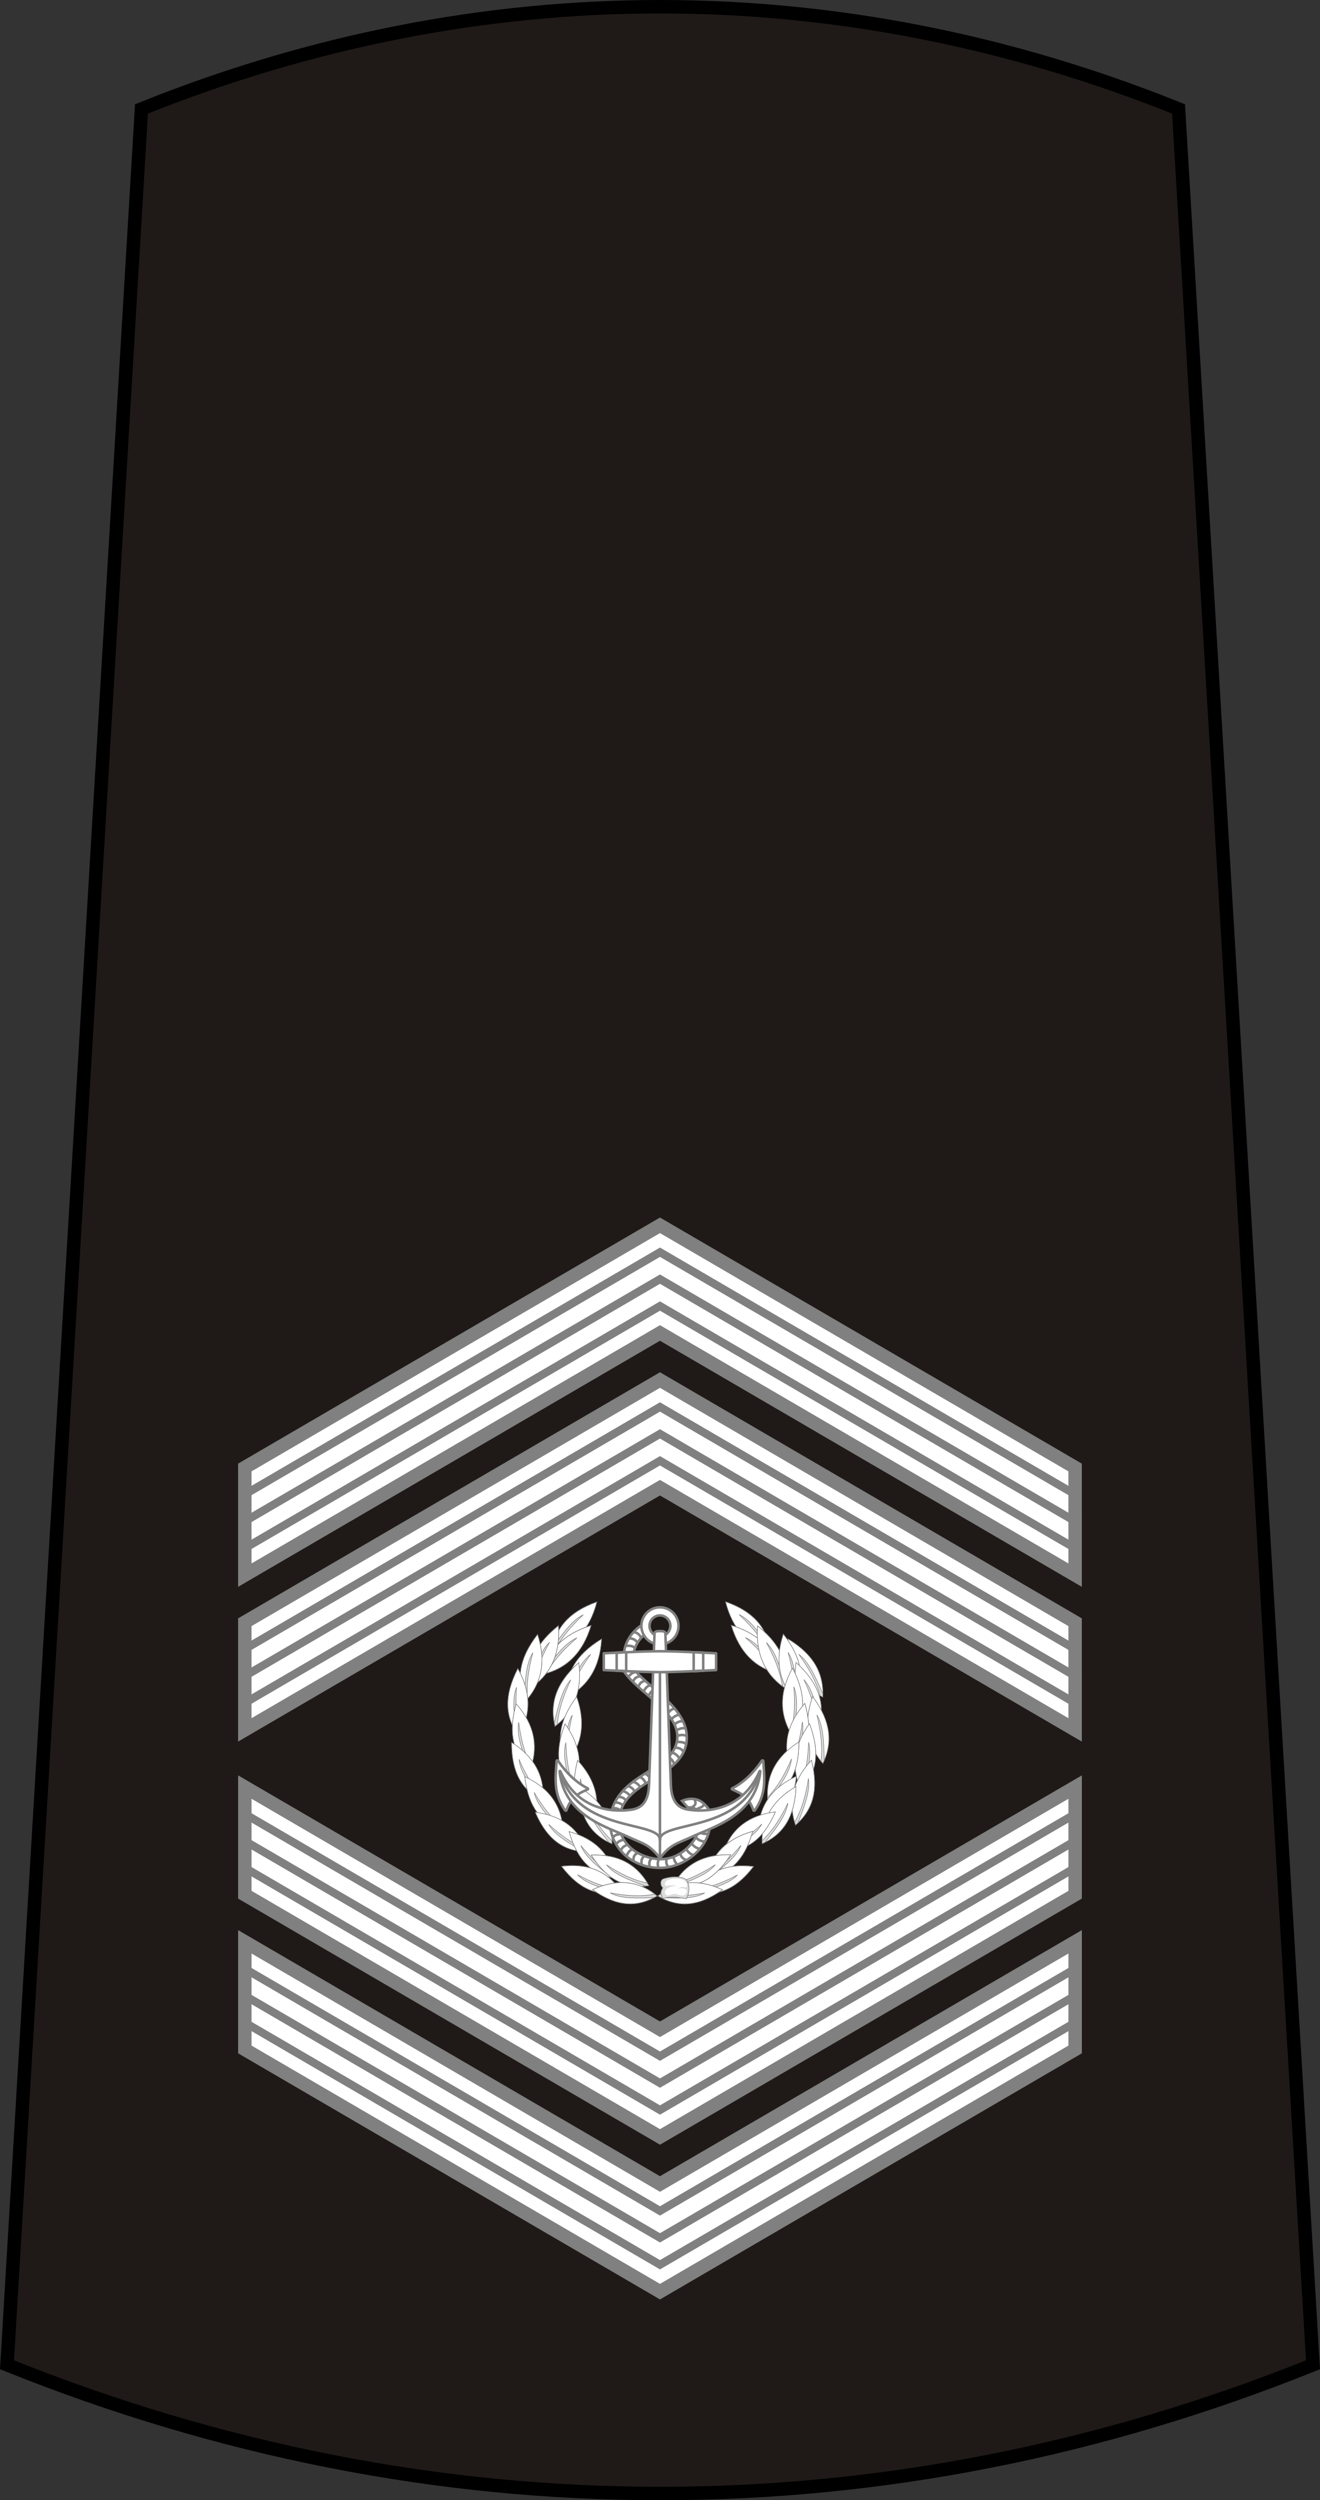 <?xml version="1.0" encoding="utf-8"?>
<!-- Generator: Adobe Illustrator 16.0.0, SVG Export Plug-In . SVG Version: 6.00 Build 0)  -->
<!DOCTYPE svg PUBLIC "-//W3C//DTD SVG 1.1//EN" "http://www.w3.org/Graphics/SVG/1.1/DTD/svg11.dtd">
<svg version="1.1"
	 id="svg18152" xmlns:x="http://ns.adobe.com/Extensibility/1.0/" xmlns:i="http://ns.adobe.com/AdobeIllustrator/10.0/" xmlns:graph="http://ns.adobe.com/Graphs/1.0/" xmlns:svg="http://www.w3.org/2000/svg" xmlns:dc="http://purl.org/dc/elements/1.1/" xmlns:inkscape="http://www.inkscape.org/namespaces/inkscape" xmlns:cc="http://creativecommons.org/ns#" xmlns:rdf="http://www.w3.org/1999/02/22-rdf-syntax-ns#" xmlns:sodipodi="http://sodipodi.sourceforge.net/DTD/sodipodi-0.dtd" sodipodi:docname="16.SKA-BG.svg" inkscape:version="0.91 r13725"
	 xmlns="http://www.w3.org/2000/svg" xmlns:xlink="http://www.w3.org/1999/xlink" x="0px" y="0px" width="196.32px"
	 height="371.629px" viewBox="0 0 196.32 371.629" enable-background="new 0 0 196.32 371.629" xml:space="preserve">
<rect x="0" y="0" width="196.32" height="371.629" fill="#333333" stroke="none"/>
<sodipodi:namedview  id="base" fit-margin-top="0" inkscape:cy="644.89649" showgrid="false" fit-margin-left="0" inkscape:zoom="0.35" inkscape:cx="-491.28567" borderopacity="1.0" bordercolor="#666666" pagecolor="#ffffff" inkscape:window-maximized="1" inkscape:window-height="705" inkscape:window-width="1366" inkscape:window-x="-8" inkscape:window-y="-8" fit-margin-bottom="0" inkscape:current-layer="layer1" fit-margin-right="0" inkscape:pageshadow="2" inkscape:document-units="px" inkscape:pageopacity="0.0">
	</sodipodi:namedview>
<g>
	<path fill="#1F1A17" stroke="#000000" stroke-width="2" stroke-miterlimit="10" d="M175.279,16.192
		c-50.375-20.256-103.864-20.256-154.238,0l-20,335.303c63.438,25.514,130.801,25.514,194.238,0L175.279,16.192z"/>
	<g>
		<polygon fill="#FFFFFF" points="36.414,288.627 36.414,304.627 98.16,340.627 159.902,304.627 159.902,288.627 98.16,324.627 		
			"/>
		<g>
			<polyline fill="none" stroke="#808080" stroke-width="1.2" stroke-miterlimit="10" points="36.414,300.627 98.16,336.627 
				159.902,300.627 			"/>
			<polyline fill="none" stroke="#808080" stroke-width="1.2" stroke-miterlimit="10" points="36.414,296.627 98.16,332.627 
				159.902,296.627 			"/>
			<polyline fill="none" stroke="#808080" stroke-width="1.2" stroke-miterlimit="10" points="36.414,292.627 98.16,328.627 
				159.902,292.627 			"/>
		</g>
		<polygon fill="none" stroke="#808080" stroke-width="2" stroke-miterlimit="10" points="36.414,288.627 36.414,304.627 
			98.16,340.627 159.902,304.627 159.902,288.627 98.16,324.627 		"/>
	</g>
	<g>
		<polygon fill="#FFFFFF" points="36.414,265.627 36.414,281.627 98.16,317.627 159.902,281.627 159.902,265.627 98.16,301.627 		
			"/>
		<g>
			<polyline fill="none" stroke="#808080" stroke-width="1.2" stroke-miterlimit="10" points="36.414,277.627 98.16,313.627 
				159.902,277.627 			"/>
			<polyline fill="none" stroke="#808080" stroke-width="1.2" stroke-miterlimit="10" points="36.414,273.627 98.16,309.627 
				159.902,273.627 			"/>
			<polyline fill="none" stroke="#808080" stroke-width="1.2" stroke-miterlimit="10" points="36.414,269.627 98.16,305.627 
				159.902,269.627 			"/>
		</g>
		<polygon fill="none" stroke="#808080" stroke-width="2" stroke-miterlimit="10" points="36.414,265.627 36.414,281.627 
			98.16,317.627 159.902,281.627 159.902,265.627 98.16,301.627 		"/>
	</g>
	<g>
		<g>
			<g>
				<g>
					
						<g id="g107732" transform="matrix(0.223,0.008,0.002,0.236,-438.684,-209.371)" inkscape:transform-center-x="0.38078781" inkscape:transform-center-y="0.018235456">
						
							<path id="path107734" inkscape:transform-center-x="28.9758" inkscape:connector-curvature="0" inkscape:transform-center-y="-72.161681" sodipodi:nodetypes="ccc" fill="#DCDCDC" stroke="#808080" stroke-width="0.38" d="
							M2348.943,1816.499c-21.126,7.746-28.124,19.541-30.535,32.64C2333.006,1844.916,2343.747,1834.886,2348.943,1816.499z"/>
						
							<path id="path107736" inkscape:connector-curvature="0" sodipodi:nodetypes="ccccc" fill="#FFFFFF" stroke="#808080" stroke-width="0.38" d="
							M2348.943,1816.499c-4.955,17.574-15.003,27.505-28.622,32.033c4.639-8.802,11.798-16.607,19.528-23.637
							c-7.621,3.619-14.122,12.694-20.994,22.04C2321.661,1834.725,2329.005,1823.805,2348.943,1816.499z"/>
					</g>
					<g>
						
							<g id="g107752" transform="matrix(0.223,0.008,0.002,0.236,-438.684,-209.371)" inkscape:transform-center-x="0.38078781" inkscape:transform-center-y="0.018235456">
							
								<path id="path107754" inkscape:transform-center-x="28.9758" inkscape:connector-curvature="0" inkscape:transform-center-y="-72.161681" sodipodi:nodetypes="ccc" fill="#DCDCDC" stroke="#808080" stroke-width="0.38" d="
								M2344.965,1831.453c-21.532,7.122-29.04,18.661-32.011,31.631C2327.78,1859.275,2338.987,1849.61,2344.965,1831.453z"/>
							
								<path id="path107756" inkscape:connector-curvature="0" sodipodi:nodetypes="ccccc" fill="#FFFFFF" stroke="#808080" stroke-width="0.38" d="
								M2344.965,1831.461c-5.707,17.344-16.203,26.934-30.072,31.078c5.032-8.629,12.548-16.207,20.604-22.983
								c-7.807,3.385-14.709,12.251-21.991,21.358C2316.82,1848.822,2324.656,1838.175,2344.965,1831.461z"/>
						</g>
						
							<g id="g107758" transform="matrix(0.204,0.09,-0.085,0.22,-157.278,-3.295)" inkscape:transform-center-x="0.41187602" inkscape:transform-center-y="-0.21285283">
							
								<path id="path107760" inkscape:transform-center-x="28.9758" inkscape:connector-curvature="0" inkscape:transform-center-y="-72.161681" sodipodi:nodetypes="ccc" fill="#DCDCDC" stroke="#808080" stroke-width="0.38" d="
								M1402.869,539.452c-11.589,19.103-9.164,31.986-2.241,42.847C1409.387,569.9,1411.161,555.856,1402.869,539.452z"/>
							
								<path id="path107762" inkscape:connector-curvature="0" sodipodi:nodetypes="ccccc" fill="#FFFFFF" stroke="#808080" stroke-width="0.38" d="
								M1402.869,539.452c7.921,15.671,6.638,29.191-1.118,41.181c-2.259-9.238-1.838-19.4-0.437-29.367
								c-3.623,7.481-2.661,18.104-1.817,29.171C1393.471,569.962,1391.944,557.477,1402.869,539.452z"/>
						</g>
					</g>
					
						<g id="g107404" transform="matrix(-0.162,0.918,0.918,0.162,-1713.79,1495.795)" inkscape:transform-center-x="26.686708" inkscape:transform-center-y="85.525748">
						
							<g id="g107412" transform="matrix(0.223,0.008,0.002,0.236,-438.684,-209.371)" inkscape:transform-center-x="0.38078781" inkscape:transform-center-y="0.018235456">
							
								<path id="path107414" inkscape:transform-center-x="28.9758" inkscape:connector-curvature="0" inkscape:transform-center-y="-72.161681" sodipodi:nodetypes="ccc" fill="#DCDCDC" stroke="#808080" stroke-width="0.38" d="
								M-5545.447,8158.058c16.217-17.846,31.106-20.411,45.59-18.037C-5509.901,8152.759-5524.422,8159.636-5545.447,8158.058z"/>
							
								<path id="path107416" inkscape:connector-curvature="0" sodipodi:nodetypes="ccccc" fill="#FFFFFF" stroke="#808080" stroke-width="0.38" d="
								M-5545.447,8158.058c20.08,1.508,34.241-4.715,44.209-16.382c-10.891,1.358-21.742,5.521-32,10.535
								c6.684-6.144,18.59-9.205,30.902-12.542C-5516.025,8137.986-5530.156,8141.216-5545.447,8158.058z"/>
						</g>
						
							<g id="g107418" transform="matrix(0.204,0.09,-0.085,0.22,-157.278,-3.295)" inkscape:transform-center-x="0.41187602" inkscape:transform-center-y="-0.21285283">
							
								<path id="path107420" inkscape:transform-center-x="28.9758" inkscape:connector-curvature="0" inkscape:transform-center-y="-72.161681" sodipodi:nodetypes="ccc" fill="#DCDCDC" stroke="#808080" stroke-width="0.38" d="
								M-3591.243,9035.887c16.168-18.227,30.877-20.93,45.115-18.624C-3556.144,9030.26-3570.546,9037.34-3591.243,9035.887z"/>
							
								<path id="path107422" inkscape:connector-curvature="0" sodipodi:nodetypes="ccccc" fill="#FFFFFF" stroke="#808080" stroke-width="0.38" d="
								M-3591.243,9035.887c19.794,1.389,33.817-5.025,43.754-16.937c-10.757,1.446-21.497,5.764-31.657,10.914
								c6.67-6.276,18.421-9.477,30.606-12.942C-3562.042,9015.317-3575.997,9018.69-3591.243,9035.887z"/>
						</g>
					</g>
					
						<g id="g107424" transform="matrix(0,0.932,0.932,0,-1574.082,1608.774)" inkscape:transform-center-x="9.9952219" inkscape:transform-center-y="91.071451">
						
							<g id="g107432" transform="matrix(0.223,0.008,0.002,0.236,-438.684,-209.371)" inkscape:transform-center-x="0.38078781" inkscape:transform-center-y="0.018235456">
							
								<path id="path107434" inkscape:transform-center-x="28.9758" inkscape:connector-curvature="0" inkscape:transform-center-y="-72.161681" sodipodi:nodetypes="ccc" fill="#DCDCDC" stroke="#808080" stroke-width="0.38" d="
								M-4661.357,8592.983c16.535-17.782,31.391-20.177,45.717-17.613C-4625.916,8588.071-4640.524,8594.822-4661.357,8592.983z"/>
							
								<path id="path107436" inkscape:connector-curvature="0" sodipodi:nodetypes="ccccc" fill="#FFFFFF" stroke="#808080" stroke-width="0.38" d="
								M-4661.357,8592.983c19.922,1.76,34.128-4.341,44.318-15.964c-10.856,1.226-21.742,5.298-32.052,10.22
								c6.81-6.109,18.704-9.052,31.029-12.259C-4631.644,8573.124-4645.754,8576.217-4661.357,8592.983z"/>
						</g>
						
							<g id="g107438" transform="matrix(0.204,0.09,-0.085,0.22,-157.278,-3.295)" inkscape:transform-center-x="0.41187602" inkscape:transform-center-y="-0.21285283">
							
								<path id="path107440" inkscape:transform-center-x="28.9758" inkscape:connector-curvature="0" inkscape:transform-center-y="-72.161681" sodipodi:nodetypes="ccc" fill="#DCDCDC" stroke="#808080" stroke-width="0.38" d="
								M-2584.116,9124.682c16.355-18.104,31.001-20.582,45.081-18.018C-2549.219,9119.595-2563.626,9126.499-2584.116,9124.682z"/>
							
								<path id="path107442" inkscape:connector-curvature="0" sodipodi:nodetypes="ccccc" fill="#FFFFFF" stroke="#808080" stroke-width="0.38" d="
								M-2584.116,9124.682c19.577,1.732,33.604-4.493,43.694-16.338c-10.693,1.275-21.431,5.449-31.592,10.475
								c6.721-6.228,18.453-9.255,30.585-12.531C-2554.777,9104.425-2568.677,9107.599-2584.116,9124.682z"/>
						</g>
					</g>
					
						<g id="g107444" transform="matrix(-0.162,0.918,0.918,0.162,-1713.79,1495.795)" inkscape:transform-center-x="26.686708" inkscape:transform-center-y="85.525748">
						
							<g id="g107452" transform="matrix(0.223,0.008,0.002,0.236,-438.684,-209.371)" inkscape:transform-center-x="0.38078781" inkscape:transform-center-y="0.018235456">
							
								<path id="path107454" inkscape:transform-center-x="28.9758" inkscape:connector-curvature="0" inkscape:transform-center-y="-72.161681" sodipodi:nodetypes="ccc" fill="#DCDCDC" stroke="#808080" stroke-width="0.38" d="
								M-5501.581,8146.762c22.123-11.114,36.513-8.188,48.422-0.745C-5467.558,8154.484-5483.486,8155.791-5501.581,8146.762z"/>
							
								<path id="path107456" inkscape:connector-curvature="0" sodipodi:nodetypes="ccccc" fill="#FFFFFF" stroke="#808080" stroke-width="0.38" d="
								M-5501.581,8146.762c17.289,8.634,32.601,7.811,46.496,0.327c-10.313-2.626-21.786-2.564-33.095-1.492
								c8.609-3.422,20.554-2.06,32.983-0.802C-5466.721,8138.293-5480.72,8136.277-5501.581,8146.762z"/>
						</g>
						
							<g id="g107458" transform="matrix(0.204,0.09,-0.085,0.22,-157.278,-3.295)" inkscape:transform-center-x="0.41187602" inkscape:transform-center-y="-0.21285283">
							
								<path id="path107460" inkscape:transform-center-x="28.9758" inkscape:connector-curvature="0" inkscape:transform-center-y="-72.161681" sodipodi:nodetypes="ccc" fill="#DCDCDC" stroke="#808080" stroke-width="0.38" d="
								M-3545.478,9010.604c21.952-11.452,36.133-8.608,47.802-1.173C-3511.998,9018.146-3527.729,9019.611-3545.478,9010.604z"/>
							
								<path id="path107462" inkscape:connector-curvature="0" sodipodi:nodetypes="ccccc" fill="#FFFFFF" stroke="#808080" stroke-width="0.38" d="
								M-3545.478,9010.604c16.963,8.607,32.079,7.649,45.877-0.058c-10.135-2.578-21.465-2.419-32.625-1.234
								c8.53-3.545,20.301-2.261,32.552-1.091C-3510.969,9001.72-3524.767,8999.808-3545.478,9010.604z"/>
						</g>
					</g>
					
						<g id="g107464" transform="matrix(0,0.932,0.932,0,-1574.082,1608.774)" inkscape:transform-center-x="9.9952219" inkscape:transform-center-y="91.071451">
						
							<g id="g107472" transform="matrix(0.223,0.008,0.002,0.236,-438.684,-209.371)" inkscape:transform-center-x="0.38078781" inkscape:transform-center-y="0.018235456">
							
								<path id="path107474" inkscape:transform-center-x="28.9758" inkscape:connector-curvature="0" inkscape:transform-center-y="-72.161681" sodipodi:nodetypes="ccc" fill="#DCDCDC" stroke="#808080" stroke-width="0.38" d="
								M-4617.486,8582.255c23.097-9.089,36.936-4.814,47.797,3.767C-4584.884,8593.181-4600.721,8593.014-4617.486,8582.255z"/>
							
								<path id="path107476" inkscape:connector-curvature="0" sodipodi:nodetypes="ccccc" fill="#FFFFFF" stroke="#808080" stroke-width="0.38" d="
								M-4617.486,8582.255c16.027,10.282,31.182,10.887,45.766,4.675c-9.849-3.611-21.163-4.619-32.43-4.593
								c8.886-2.641,20.486-0.158,32.595,2.275C-4582.154,8576.995-4595.692,8573.679-4617.486,8582.255z"/>
						</g>
						
							<g id="g107478" transform="matrix(0.204,0.09,-0.085,0.22,-157.278,-3.295)" inkscape:transform-center-x="0.41187602" inkscape:transform-center-y="-0.21285283">
							
								<path id="path107480" inkscape:transform-center-x="28.9758" inkscape:connector-curvature="0" inkscape:transform-center-y="-72.161681" sodipodi:nodetypes="ccc" fill="#DCDCDC" stroke="#808080" stroke-width="0.38" d="
								M-2536.393,9100.652c22.829-9.372,36.434-5.133,47.06,3.512C-2504.379,9111.533-2519.976,9111.455-2536.393,9100.652z"/>
							
								<path id="path107482" inkscape:connector-curvature="0" sodipodi:nodetypes="ccccc" fill="#FFFFFF" stroke="#808080" stroke-width="0.38" d="
								M-2536.393,9100.652c15.678,10.333,30.614,10.848,45.059,4.433c-9.678-3.583-20.818-4.526-31.918-4.434
								c8.784-2.734,20.197-0.292,32.097,2.089C-2501.521,9095.095-2514.844,9091.808-2536.393,9100.652z"/>
						</g>
					</g>
					
						<g id="g107283" transform="matrix(-0.162,0.918,0.918,0.162,-1713.79,1495.795)" inkscape:transform-center-x="26.686708" inkscape:transform-center-y="85.525748">
						
							<g id="g107291" transform="matrix(0.223,0.008,0.002,0.236,-438.684,-209.371)" inkscape:transform-center-x="0.38078781" inkscape:transform-center-y="0.018235456">
							
								<path id="path107293" inkscape:transform-center-x="28.9758" inkscape:connector-curvature="0" inkscape:transform-center-y="-72.161681" sodipodi:nodetypes="ccc" fill="#DCDCDC" stroke="#808080" stroke-width="0.38" d="
								M-5456.969,8153.366c24.539-2.594,36.182,5.316,43.642,16.619C-5429.845,8172.852-5444.656,8168.387-5456.969,8153.366z"/>
							
								<path id="path107295" inkscape:connector-curvature="0" sodipodi:nodetypes="ccccc" fill="#FFFFFF" stroke="#808080" stroke-width="0.38" d="
								M-5456.969,8153.366c11.769,14.361,25.812,19.064,41.456,16.956c-8.109-6.184-18.406-10.228-28.976-13.258
								c9.167-0.156,19.281,5.405,29.858,11.05C-5422.147,8157.821-5433.815,8150.916-5456.969,8153.366z"/>
						</g>
						
							<g id="g107297" transform="matrix(0.204,0.09,-0.085,0.22,-157.278,-3.295)" inkscape:transform-center-x="0.41187602" inkscape:transform-center-y="-0.21285283">
							
								<path id="path107299" inkscape:transform-center-x="28.9758" inkscape:connector-curvature="0" inkscape:transform-center-y="-72.161681" sodipodi:nodetypes="ccc" fill="#DCDCDC" stroke="#808080" stroke-width="0.38" d="
								M-3493.104,9004.551c24.286-2.874,35.673,5.024,42.909,16.399C-3466.557,9024.014-3481.119,9019.64-3493.104,9004.551z"/>
							
								<path id="path107301" inkscape:connector-curvature="0" sodipodi:nodetypes="ccccc" fill="#FFFFFF" stroke="#808080" stroke-width="0.38" d="
								M-3493.104,9004.551c11.451,14.428,25.262,19.05,40.749,16.758c-7.933-6.175-18.054-10.174-28.453-13.14
								c9.071-0.254,18.971,5.286,29.35,10.896C-3458.76,9008.72-3470.197,9001.843-3493.104,9004.551z"/>
						</g>
					</g>
					
						<g id="g107303" transform="matrix(0,0.932,0.932,0,-1574.082,1608.774)" inkscape:transform-center-x="9.9952219" inkscape:transform-center-y="91.071451">
						
							<g id="g107311" transform="matrix(0.223,0.008,0.002,0.236,-438.684,-209.371)" inkscape:transform-center-x="0.38078781" inkscape:transform-center-y="0.018235456">
							
								<path id="path107313" inkscape:transform-center-x="28.9758" inkscape:connector-curvature="0" inkscape:transform-center-y="-72.161681" sodipodi:nodetypes="ccc" fill="#DCDCDC" stroke="#808080" stroke-width="0.38" d="
								M-4572.556,8589.676c24.491,0.082,34.847,9.281,40.651,21.425C-4548.554,8612.167-4562.498,8606.078-4572.556,8589.676z"/>
							
								<path id="path107315" inkscape:connector-curvature="0" sodipodi:nodetypes="ccccc" fill="#FFFFFF" stroke="#808080" stroke-width="0.38" d="
								M-4572.556,8589.676c9.619,15.68,22.776,21.922,38.454,21.517c-7.133-7.073-16.693-12.251-26.682-16.436
								c9.049,0.835,18.208,7.507,27.846,14.317C-4538.931,8597.942-4549.448,8589.749-4572.556,8589.676z"/>
						</g>
						
							<g id="g107317" transform="matrix(0.204,0.09,-0.085,0.22,-157.278,-3.295)" inkscape:transform-center-x="0.41187602" inkscape:transform-center-y="-0.21285283">
							
								<path id="path107319" inkscape:transform-center-x="28.9758" inkscape:connector-curvature="0" inkscape:transform-center-y="-72.161681" sodipodi:nodetypes="ccc" fill="#DCDCDC" stroke="#808080" stroke-width="0.38" d="
								M-2483.649,9096.255c24.153-0.134,34.276,9.106,39.849,21.364C-2460.225,9118.836-2473.922,9112.787-2483.649,9096.255z"/>
							
								<path id="path107321" inkscape:connector-curvature="0" sodipodi:nodetypes="ccccc" fill="#FFFFFF" stroke="#808080" stroke-width="0.38" d="
								M-2483.649,9096.255c9.3,15.801,22.217,22.021,37.679,21.478c-6.933-7.117-16.313-12.283-26.117-16.443
								c8.904,0.773,17.876,7.46,27.295,14.282C-2450.575,9104.342-2460.849,9096.125-2483.649,9096.255z"/>
						</g>
					</g>
					<g>
						
							<g id="g107265" transform="matrix(0.223,0.008,0.002,0.236,-438.684,-209.371)" inkscape:transform-center-x="0.38078781" inkscape:transform-center-y="0.018235456">
							
								<path id="path107267" inkscape:transform-center-x="28.9758" inkscape:connector-curvature="0" inkscape:transform-center-y="-72.161681" sodipodi:nodetypes="ccc" fill="#DCDCDC" stroke="#808080" stroke-width="0.38" d="
								M2329.179,1961.836c6.06,20.425,17.475,26.701,30.615,28.406C2356.749,1976.077,2347.459,1966.004,2329.179,1961.836z"/>
							
								<path id="path107269" inkscape:connector-curvature="0" sodipodi:nodetypes="ccccc" fill="#FFFFFF" stroke="#808080" stroke-width="0.38" d="
								M2329.175,1961.837c17.479,3.972,26.732,13.358,30.173,26.548c-8.573-4.122-15.912-10.775-22.398-18.03
								c3.022,7.328,11.713,13.27,20.642,19.551C2345.395,1987.778,2334.891,1981.105,2329.175,1961.837z"/>
						</g>
						
							<g id="g107271" transform="matrix(0.204,0.09,-0.085,0.22,-157.278,-3.295)" inkscape:transform-center-x="0.41187602" inkscape:transform-center-y="-0.21285283">
							
								<path id="path107273" inkscape:transform-center-x="28.9758" inkscape:connector-curvature="0" inkscape:transform-center-y="-72.161681" sodipodi:nodetypes="ccc" fill="#DCDCDC" stroke="#808080" stroke-width="0.38" d="
								M1462.7,677.528c19.057,10.22,32.182,7.016,43.39-0.512C1493.768,669.156,1479.575,668.293,1462.7,677.528z"/>
							
								<path id="path107275" inkscape:connector-curvature="0" sodipodi:nodetypes="ccccc" fill="#FFFFFF" stroke="#808080" stroke-width="0.38" d="
								M1462.7,677.528c16.127-8.824,29.797-8.426,41.738-1.507c-9.439,2.815-19.733,3.044-29.791,2.287
								c7.477,3.109,18.294,1.473,29.525-0.065C1493.378,684.865,1480.686,687.173,1462.7,677.528z"/>
						</g>
					</g>
					<g>
						
							<g id="g19077" transform="matrix(0.223,0.008,0.002,0.236,-438.684,-209.371)" inkscape:transform-center-x="0.38078781" inkscape:transform-center-y="0.018235456">
							
								<path id="path19079" inkscape:transform-center-x="28.9758" inkscape:connector-curvature="0" inkscape:transform-center-y="-72.161681" sodipodi:nodetypes="ccc" fill="#DCDCDC" stroke="#808080" stroke-width="0.38" d="
								M2343.776,1976.073c12.052,17.485,25.046,20.141,38.33,18.011C2374.879,1981.617,2362.812,1974.784,2343.776,1976.073z"/>
							
								<path id="path19081" inkscape:connector-curvature="0" sodipodi:nodetypes="ccccc" fill="#FFFFFF" stroke="#808080" stroke-width="0.38" d="
								M2343.776,1976.073c18.198-1.234,30.017,4.969,37.333,16.389c-9.574-1.434-18.708-5.603-27.207-10.589
								c5.148,6.034,15.389,9.152,25.96,12.515C2367.362,1995.867,2355.154,1992.57,2343.776,1976.073z"/>
						</g>
						
							<g id="g19083" transform="matrix(0.204,0.09,-0.085,0.22,-157.278,-3.295)" inkscape:transform-center-x="0.41187602" inkscape:transform-center-y="-0.21285283">
							
								<path id="path19085" inkscape:transform-center-x="28.9758" inkscape:connector-curvature="0" inkscape:transform-center-y="-72.161681" sodipodi:nodetypes="ccc" fill="#DCDCDC" stroke="#808080" stroke-width="0.38" d="
								M1487.599,683.092c21.499,4.277,33.205-2.477,41.77-12.781C1515.075,666.363,1501.106,669.574,1487.599,683.092z"/>
							
								<path id="path19087" inkscape:connector-curvature="0" sodipodi:nodetypes="ccccc" fill="#FFFFFF" stroke="#808080" stroke-width="0.38" d="
								M1487.599,683.092c12.901-12.925,26.231-16.417,39.853-13.26c-8.259,5.349-18.13,8.482-28.08,10.617
								c8.167,0.826,18.112-3.781,28.504-8.428C1519.444,681.339,1507.88,687.12,1487.599,683.092z"/>
						</g>
					</g>
				</g>
				<g>
					
						<g id="g107732_2_" transform="matrix(0.223,0.008,0.002,0.236,-438.684,-209.371)" inkscape:transform-center-x="0.38078781" inkscape:transform-center-y="0.018235456">
						
							<path id="path107734_2_" inkscape:transform-center-x="28.9758" inkscape:connector-curvature="0" inkscape:transform-center-y="-72.161681" sodipodi:nodetypes="ccc" fill="#DCDCDC" stroke="#808080" stroke-width="0.38" d="
							M2464.748,1843.937c-2.159-12.929-8.906-24.236-29.901-30.487C2439.673,1831.482,2450.229,1840.756,2464.748,1843.937z"/>
						
							<path id="path107736_2_" inkscape:connector-curvature="0" sodipodi:nodetypes="ccccc" fill="#FFFFFF" stroke="#808080" stroke-width="0.38" d="
							M2464.34,1841.772c-6.689-8.864-13.012-17.484-20.566-20.565c7.59,6.478,14.597,13.789,19.063,22.268
							c-13.538-3.565-23.393-12.789-27.99-30.024C2454.653,1819.345,2461.778,1829.752,2464.34,1841.772z"/>
					</g>
					<g>
						
							<g id="g107752_2_" transform="matrix(0.223,0.008,0.002,0.236,-438.684,-209.371)" inkscape:transform-center-x="0.38078781" inkscape:transform-center-y="0.018235456">
							
								<path id="path107754_2_" inkscape:transform-center-x="28.9758" inkscape:connector-curvature="0" inkscape:transform-center-y="-72.161681" sodipodi:nodetypes="ccc" fill="#DCDCDC" stroke="#808080" stroke-width="0.38" d="
								M2469.93,1857.513c-2.721-12.768-10.003-23.783-31.403-29.381C2444.136,1845.879,2455.161,1854.755,2469.93,1857.513z"/>
							
								<path id="path107756_2_" inkscape:connector-curvature="0" sodipodi:nodetypes="ccccc" fill="#FFFFFF" stroke="#808080" stroke-width="0.38" d="
								M2469.417,1855.376c-7.104-8.601-13.828-16.974-21.577-19.808c7.917,6.209,15.291,13.25,20.153,21.533
								c-13.792-3.158-24.107-12.009-29.469-28.961C2458.725,1833.417,2466.34,1843.516,2469.417,1855.376z"/>
						</g>
						
							<g id="g107758_2_" transform="matrix(0.204,0.09,-0.085,0.22,-157.278,-3.295)" inkscape:transform-center-x="0.41187602" inkscape:transform-center-y="-0.21285283">
							
								<path id="path107760_2_" inkscape:transform-center-x="28.9758" inkscape:connector-curvature="0" inkscape:transform-center-y="-72.161681" sodipodi:nodetypes="ccc" fill="#DCDCDC" stroke="#808080" stroke-width="0.38" d="
								M1558.919,517.741c-2.775-12.549-10.188-23.392-31.966-28.897C1532.69,506.29,1543.903,515.042,1558.919,517.741z"/>
							
								<path id="path107762_2_" inkscape:connector-curvature="0" sodipodi:nodetypes="ccccc" fill="#FFFFFF" stroke="#808080" stroke-width="0.38" d="
								M1558.406,515.637c-7.235-8.461-14.098-16.683-21.97-19.466c8.065,6.089,15.565,13.029,20.525,21.175
								c-14.034-3.113-24.523-11.827-30.006-28.497C1547.498,494.039,1555.256,503.983,1558.406,515.637z"/>
						</g>
					</g>
					
						<g id="g107404_2_" transform="matrix(-0.162,0.918,0.918,0.162,-1713.79,1495.795)" inkscape:transform-center-x="26.686708" inkscape:transform-center-y="85.525748">
						
							<g id="g107412_2_" transform="matrix(0.223,0.008,0.002,0.236,-438.684,-209.371)" inkscape:transform-center-x="0.38078781" inkscape:transform-center-y="0.018235456">
							
								<path id="path107414_2_" inkscape:transform-center-x="28.9758" inkscape:connector-curvature="0" inkscape:transform-center-y="-72.161681" sodipodi:nodetypes="ccc" fill="#DCDCDC" stroke="#808080" stroke-width="0.38" d="
								M-5533.401,8311.776c-14.659-1.456-27.83-7.709-36.431-28.815C-5549.258,8286.845-5538.079,8297.104-5533.401,8311.776z"/>
							
								<path id="path107416_2_" inkscape:connector-curvature="0" sodipodi:nodetypes="ccccc" fill="#FFFFFF" stroke="#808080" stroke-width="0.38" d="
								M-5535.868,8311.484c-10.431-6.322-20.565-12.289-24.583-19.844c7.831,7.392,16.547,14.135,26.387,18.209
								c-5.022-13.633-16.101-23.174-35.764-26.889C-5561.729,8302.876-5549.53,8309.566-5535.868,8311.484z"/>
						</g>
						
							<g id="g107418_2_" transform="matrix(0.204,0.09,-0.085,0.22,-157.278,-3.295)" inkscape:transform-center-x="0.41187602" inkscape:transform-center-y="-0.21285283">
							
								<path id="path107420_2_" inkscape:transform-center-x="28.9758" inkscape:connector-curvature="0" inkscape:transform-center-y="-72.161681" sodipodi:nodetypes="ccc" fill="#DCDCDC" stroke="#808080" stroke-width="0.38" d="
								M-3509.151,9194.804c-12.035,8.318-26.476,12.287-48.409,2.765C-3539.322,9187.211-3523.423,9187.365-3509.151,9194.804z"/>
							
								<path id="path107422_2_" inkscape:connector-curvature="0" sodipodi:nodetypes="ccccc" fill="#FFFFFF" stroke="#808080" stroke-width="0.38" d="
								M-3511.208,9196.166c-12.455,2.169-24.413,4.401-32.969,1.594c11.286,0.254,22.764-0.519,33.127-3.903
								c-13.782-6.481-29.075-6.186-46.509,3.712C-3536.873,9206.542-3522.834,9203.521-3511.208,9196.166z"/>
						</g>
					</g>
					
						<g id="g107424_2_" transform="matrix(0,0.932,0.932,0,-1574.082,1608.774)" inkscape:transform-center-x="9.9952219" inkscape:transform-center-y="91.071451">
						
							<g id="g107432_2_" transform="matrix(0.223,0.008,0.002,0.236,-438.684,-209.371)" inkscape:transform-center-x="0.38078781" inkscape:transform-center-y="0.018235456">
							
								<path id="path107434_2_" inkscape:transform-center-x="28.9758" inkscape:connector-curvature="0" inkscape:transform-center-y="-72.161681" sodipodi:nodetypes="ccc" fill="#DCDCDC" stroke="#808080" stroke-width="0.38" d="
								M-4617.437,8754.334c-14.37,3.582-29.198,2.246-45.396-14.379C-4641.938,8736.635-4627.465,8742.354-4617.437,8754.334z"/>
							
								<path id="path107436_2_" inkscape:connector-curvature="0" sodipodi:nodetypes="ccccc" fill="#FFFFFF" stroke="#808080" stroke-width="0.38" d="
								M-4619.869,8754.892c-12.269-2.329-24.108-4.426-30.805-10.064c10.229,4.198,21.021,7.505,31.87,7.96
								c-9.973-10.911-24.077-16.008-44.039-12.832C-4647.547,8755.634-4633.488,8757.718-4619.869,8754.892z"/>
						</g>
						
							<g id="g107438_2_" transform="matrix(0.204,0.09,-0.085,0.22,-157.278,-3.295)" inkscape:transform-center-x="0.41187602" inkscape:transform-center-y="-0.21285283">
							
								<path id="path107440_2_" inkscape:transform-center-x="28.9758" inkscape:connector-curvature="0" inkscape:transform-center-y="-72.161681" sodipodi:nodetypes="ccc" fill="#DCDCDC" stroke="#808080" stroke-width="0.38" d="
								M-2468.69,9276.402c-8.179,11.65-20.346,20.094-44.808,18.64C-2500.225,9279.456-2485.098,9274.315-2468.69,9276.402z"/>
							
								<path id="path107442_2_" inkscape:connector-curvature="0" sodipodi:nodetypes="ccccc" fill="#FFFFFF" stroke="#808080" stroke-width="0.38" d="
								M-2470.113,9278.345c-10.961,6.127-21.435,12.165-30.628,12.428c10.79-3.519,21.366-8.046,29.874-14.593
								c-15.571-1.38-29.946,3.968-42.642,18.862C-2490.414,9296.416-2478.284,9288.973-2470.113,9278.345z"/>
						</g>
					</g>
					
						<g id="g107444_2_" transform="matrix(-0.162,0.918,0.918,0.162,-1713.79,1495.795)" inkscape:transform-center-x="26.686708" inkscape:transform-center-y="85.525748">
						
							<g id="g107452_2_" transform="matrix(0.223,0.008,0.002,0.236,-438.684,-209.371)" inkscape:transform-center-x="0.38078781" inkscape:transform-center-y="0.018235456">
							
								<path id="path107454_2_" inkscape:transform-center-x="28.9758" inkscape:connector-curvature="0" inkscape:transform-center-y="-72.161681" sodipodi:nodetypes="ccc" fill="#DCDCDC" stroke="#808080" stroke-width="0.38" d="
								M-5486.743,8318.052c-14.161,4.013-28.943,3.092-45.729-13.122C-5511.844,8300.984-5497.209,8306.304-5486.743,8318.052z"/>
							
								<path id="path107456_2_" inkscape:connector-curvature="0" sodipodi:nodetypes="ccccc" fill="#FFFFFF" stroke="#808080" stroke-width="0.38" d="
								M-5489.152,8318.681c-12.288-1.985-24.153-3.753-31.027-9.219c10.335,3.917,21.21,6.92,32.016,7.069
								c-10.362-10.681-24.597-15.377-44.318-11.603C-5516.646,8320.231-5502.572,8321.909-5489.152,8318.681z"/>
						</g>
						
							<g id="g107458_2_" transform="matrix(0.204,0.09,-0.085,0.22,-157.278,-3.295)" inkscape:transform-center-x="0.41187602" inkscape:transform-center-y="-0.21285283">
							
								<path id="path107460_2_" inkscape:transform-center-x="28.9758" inkscape:connector-curvature="0" inkscape:transform-center-y="-72.161681" sodipodi:nodetypes="ccc" fill="#DCDCDC" stroke="#808080" stroke-width="0.38" d="
								M-3461.998,9180.757c-7.641,11.856-19.417,20.628-43.921,19.806C-3493.362,9184.624-3478.474,9179.086-3461.998,9180.757z"/>
							
								<path id="path107462_2_" inkscape:connector-curvature="0" sodipodi:nodetypes="ccccc" fill="#FFFFFF" stroke="#808080" stroke-width="0.38" d="
								M-3463.338,9182.73c-10.677,6.428-20.86,12.724-30.017,13.215c10.618-3.787,20.986-8.591,29.173-15.363
								c-15.605-0.974-29.729,4.752-41.729,19.974C-3482.8,9201.335-3471.016,9193.576-3463.338,9182.73z"/>
						</g>
					</g>
					
						<g id="g107464_2_" transform="matrix(0,0.932,0.932,0,-1574.082,1608.774)" inkscape:transform-center-x="9.9952219" inkscape:transform-center-y="91.071451">
						
							<g id="g107472_2_" transform="matrix(0.223,0.008,0.002,0.236,-438.684,-209.371)" inkscape:transform-center-x="0.38078781" inkscape:transform-center-y="0.018235456">
							
								<path id="path107474_2_" inkscape:transform-center-x="28.9758" inkscape:connector-curvature="0" inkscape:transform-center-y="-72.161681" sodipodi:nodetypes="ccc" fill="#DCDCDC" stroke="#808080" stroke-width="0.38" d="
								M-4571.23,8740.393c-11.051,9.377-24.986,14.628-47.926,7.165C-4602.153,8735.6-4586.302,8734.321-4571.23,8740.393z"/>
							
								<path id="path107476_2_" inkscape:connector-curvature="0" sodipodi:nodetypes="ccccc" fill="#FFFFFF" stroke="#808080" stroke-width="0.38" d="
								M-4573.145,8741.937c-12.147,3.294-23.806,6.606-32.654,4.6c11.275-0.773,22.617-2.599,32.545-6.898
								c-14.47-5.186-29.657-3.5-45.893,7.919C-4597.51,8754.591-4583.886,8750.315-4573.145,8741.937z"/>
						</g>
						
							<g id="g107478_2_" transform="matrix(0.204,0.09,-0.085,0.22,-157.278,-3.295)" inkscape:transform-center-x="0.41187602" inkscape:transform-center-y="-0.21285283">
							
								<path id="path107480_2_" inkscape:transform-center-x="28.9758" inkscape:connector-curvature="0" inkscape:transform-center-y="-72.161681" sodipodi:nodetypes="ccc" fill="#DCDCDC" stroke="#808080" stroke-width="0.38" d="
								M-2431.582,9243.493c-1.425,13.555-8.09,26.06-30.973,35.325C-2458.545,9259.686-2447.514,9248.748-2431.582,9243.493z"/>
							
								<path id="path107482_2_" inkscape:connector-curvature="0" sodipodi:nodetypes="ccccc" fill="#FFFFFF" stroke="#808080" stroke-width="0.38" d="
								M-2431.875,9245.784c-6.772,9.992-13.161,19.693-21.334,23.879c7.957-7.679,15.213-16.13,19.543-25.425
								c-14.808,5.515-25.068,16.305-28.898,34.584C-2440.953,9270.076-2433.823,9258.447-2431.875,9245.784z"/>
						</g>
					</g>
					
						<g id="g107283_2_" transform="matrix(-0.162,0.918,0.918,0.162,-1713.79,1495.795)" inkscape:transform-center-x="26.686708" inkscape:transform-center-y="85.525748">
						
							<g id="g107291_2_" transform="matrix(0.223,0.008,0.002,0.236,-438.684,-209.371)" inkscape:transform-center-x="0.38078781" inkscape:transform-center-y="0.018235456">
							
								<path id="path107293_2_" inkscape:transform-center-x="28.9758" inkscape:connector-curvature="0" inkscape:transform-center-y="-72.161681" sodipodi:nodetypes="ccc" fill="#DCDCDC" stroke="#808080" stroke-width="0.38" d="
								M-5439.79,8305.471c-11.391,8.821-25.464,13.356-47.787,4.604C-5470.158,8298.952-5454.398,8298.514-5439.79,8305.471z"/>
							
								<path id="path107295_2_" inkscape:connector-curvature="0" sodipodi:nodetypes="ccccc" fill="#FFFFFF" stroke="#808080" stroke-width="0.38" d="
								M-5441.75,8306.913c-12.198,2.656-23.9,5.351-32.558,2.847c11.191-0.17,22.526-1.371,32.574-5.165
								c-14.061-6.021-29.193-5.151-45.84,5.471C-5466.513,8318.331-5452.81,8314.77-5441.75,8306.913z"/>
						</g>
						
							<g id="g107297_2_" transform="matrix(0.204,0.09,-0.085,0.22,-157.278,-3.295)" inkscape:transform-center-x="0.41187602" inkscape:transform-center-y="-0.21285283">
							
								<path id="path107299_2_" inkscape:transform-center-x="28.9758" inkscape:connector-curvature="0" inkscape:transform-center-y="-72.161681" sodipodi:nodetypes="ccc" fill="#DCDCDC" stroke="#808080" stroke-width="0.38" d="
								M-3423.413,9149.549c-2.056,13.495-9.276,25.654-32.488,33.635C-3451.014,9164.235-3439.515,9153.901-3423.413,9149.549z"/>
							
								<path id="path107301_2_" inkscape:connector-curvature="0" sodipodi:nodetypes="ccccc" fill="#FFFFFF" stroke="#808080" stroke-width="0.38" d="
								M-3423.812,9151.813c-7.205,9.628-14.011,18.993-22.359,22.718c8.283-7.238,15.893-15.297,20.65-24.369
								c-14.998,4.685-25.706,14.914-30.381,33.021C-3433.998,9175.651-3426.339,9164.394-3423.812,9151.813z"/>
						</g>
					</g>
					
						<g id="g107303_2_" transform="matrix(0,0.932,0.932,0,-1574.082,1608.774)" inkscape:transform-center-x="9.9952219" inkscape:transform-center-y="91.071451">
						
							<g id="g107311_2_" transform="matrix(0.223,0.008,0.002,0.236,-438.684,-209.371)" inkscape:transform-center-x="0.38078781" inkscape:transform-center-y="0.018235456">
							
								<path id="path107313_2_" inkscape:transform-center-x="28.9758" inkscape:connector-curvature="0" inkscape:transform-center-y="-72.161681" sodipodi:nodetypes="ccc" fill="#DCDCDC" stroke="#808080" stroke-width="0.38" d="
								M-4532.936,8712.617c-6.042,12.56-16.605,22.501-41.105,24.317C-4563.641,8719.811-4549.565,8712.731-4532.936,8712.617z"/>
							
								<path id="path107315_2_" inkscape:connector-curvature="0" sodipodi:nodetypes="ccccc" fill="#FFFFFF" stroke="#808080" stroke-width="0.38" d="
								M-4534,8714.718c-9.786,7.486-19.086,14.818-28.154,16.31c10.075-4.91,19.751-10.771,27.027-18.346
								c-15.676,0.712-28.972,7.888-38.913,24.253C-4550.91,8735.225-4540.221,8726.274-4534,8714.718z"/>
						</g>
						
							<g id="g107317_2_" transform="matrix(0.204,0.09,-0.085,0.22,-157.278,-3.295)" inkscape:transform-center-x="0.41187602" inkscape:transform-center-y="-0.21285283">
							
								<path id="path107319_2_" inkscape:transform-center-x="28.9758" inkscape:connector-curvature="0" inkscape:transform-center-y="-72.161681" sodipodi:nodetypes="ccc" fill="#DCDCDC" stroke="#808080" stroke-width="0.38" d="
								M-2408.767,9202.158c4.721,12.605,4.086,26.233-13.177,42.99C-2426.747,9226.599-2421.307,9212.75-2408.767,9202.158z"/>
							
								<path id="path107321_2_" inkscape:connector-curvature="0" sodipodi:nodetypes="ccccc" fill="#FFFFFF" stroke="#808080" stroke-width="0.38" d="
								M-2408.026,9204.295c-1.861,11.437-3.476,22.439-9.262,29.2c4.012-9.79,7.015-20.007,6.904-29.91
								c-11.385,10.405-16.154,23.843-11.552,41.56C-2405.647,9229.329-2404.171,9216.32-2408.026,9204.295z"/>
						</g>
					</g>
					<g>
						
							<g id="g107265_2_" transform="matrix(0.223,0.008,0.002,0.236,-438.684,-209.371)" inkscape:transform-center-x="0.38078781" inkscape:transform-center-y="0.018235456">
							
								<path id="path107267_2_" inkscape:transform-center-x="28.9758" inkscape:connector-curvature="0" inkscape:transform-center-y="-72.161681" sodipodi:nodetypes="ccc" fill="#DCDCDC" stroke="#808080" stroke-width="0.38" d="
								M2420.459,1988.088c13.179-2.639,24.728-9.73,31.212-30.6C2433.285,1962.948,2423.791,1973.696,2420.459,1988.088z"/>
							
								<path id="path107269_2_" inkscape:connector-curvature="0" sodipodi:nodetypes="ccccc" fill="#FFFFFF" stroke="#808080" stroke-width="0.38" d="
								M2422.673,1987.595c9.057-6.919,17.878-13.482,21.054-21.03c-6.636,7.72-14.118,14.899-22.785,19.633
								c3.708-13.444,13.16-23.486,30.728-28.71C2445.563,1977.176,2434.927,1984.599,2422.673,1987.595z"/>
						</g>
						
							<g id="g107271_2_" transform="matrix(0.204,0.09,-0.085,0.22,-157.278,-3.295)" inkscape:transform-center-x="0.41187602" inkscape:transform-center-y="-0.21285283">
							
								<path id="path107273_2_" inkscape:transform-center-x="28.9758" inkscape:connector-curvature="0" inkscape:transform-center-y="-72.161681" sodipodi:nodetypes="ccc" fill="#DCDCDC" stroke="#808080" stroke-width="0.38" d="
								M1551.088,658.66c13.309-2.471,24.906-9.349,31.198-29.906C1563.754,633.958,1554.273,644.476,1551.088,658.66z"/>
							
								<path id="path107275_2_" inkscape:connector-curvature="0" sodipodi:nodetypes="ccccc" fill="#FFFFFF" stroke="#808080" stroke-width="0.38" d="
								M1553.329,658.19c9.08-6.74,17.923-13.126,21.027-20.546c-6.613,7.554-14.093,14.574-22.79,19.143
								c3.58-13.244,13.001-23.063,30.725-28.044C1576.351,648.153,1565.693,655.368,1553.329,658.19z"/>
						</g>
					</g>
					<g>
						
							<g id="g19077_2_" transform="matrix(0.223,0.008,0.002,0.236,-438.684,-209.371)" inkscape:transform-center-x="0.38078781" inkscape:transform-center-y="0.018235456">
							
								<path id="path19079_2_" inkscape:transform-center-x="28.9758" inkscape:connector-curvature="0" inkscape:transform-center-y="-72.161681" sodipodi:nodetypes="ccc" fill="#DCDCDC" stroke="#808080" stroke-width="0.38" d="
								M2398.049,1993.517c13.255,1.188,26.303-2.392,38.724-20.746C2417.753,1972.833,2405.541,1980.527,2398.049,1993.517z"/>
							
								<path id="path19081_2_" inkscape:connector-curvature="0" sodipodi:nodetypes="ccccc" fill="#FFFFFF" stroke="#808080" stroke-width="0.38" d="
								M2400.297,1993.661c10.647-4.116,20.958-7.964,26.23-14.367c-8.61,5.594-17.834,10.414-27.444,12.529
								c7.556-11.947,19.512-18.986,37.694-19.051C2425.051,1990.089,2412.777,1994.254,2400.297,1993.661z"/>
						</g>
						
							<g id="g19083_2_" transform="matrix(0.204,0.09,-0.085,0.22,-157.278,-3.295)" inkscape:transform-center-x="0.41187602" inkscape:transform-center-y="-0.21285283">
							
								<path id="path19085_2_" inkscape:transform-center-x="28.9758" inkscape:connector-curvature="0" inkscape:transform-center-y="-72.161681" sodipodi:nodetypes="ccc" fill="#DCDCDC" stroke="#808080" stroke-width="0.38" d="
								M1529.79,670.134c13.394,1.349,26.505-2.017,38.75-20.057C1549.353,649.892,1537.143,657.358,1529.79,670.134z"/>
							
								<path id="path19087_2_" inkscape:connector-curvature="0" sodipodi:nodetypes="ccccc" fill="#FFFFFF" stroke="#808080" stroke-width="0.38" d="
								M1532.055,670.311c10.686-3.95,21.03-7.617,26.241-13.899c-8.588,5.421-17.825,10.084-27.496,12.048
								c7.461-11.754,19.401-18.568,37.736-18.391C1556.975,667.093,1544.656,671.051,1532.055,670.311z"/>
						</g>
					</g>
				</g>
			</g>
			<g id="g14343" transform="matrix(0.884,0,0,0.925,-77.07,11.319)">
				<g id="g14383" transform="matrix(0.264,0,0,0.264,-1462.748,377.021)">
					
						<path id="path14385" inkscape:connector-curvature="0" sodipodi:nodetypes="cccccc" fill="#DCDCDC" stroke="#808080" stroke-width="0.38" d="
						M6308.384-318.778c-5.69-0.809-9.549-1.61-15.033-0.088c-1.378-2.979-1.789-3.643,0-6.542c-1.399-0.969-2.007-4.156,0-5.325
						c6.582-2.266,13.311-1.265,15.033,0.536C6310.55-327.186,6310.634-322.998,6308.384-318.778z"/>
					<path id="path14387" inkscape:connector-curvature="0" sodipodi:nodetypes="cssssssscscscssssssscsc" fill="#FFFFFF" d="
						M6308.053-325.544c0,0,0.587-0.504,0.679-0.849c0.151-0.729-0.155-1.521-0.54-2.17c-0.407-0.689-1.031-1.305-1.785-1.69
						c-1.077-0.553-2.401-0.649-3.641-0.729c-1.466-0.088-2.95-0.016-4.37,0.304c-0.98,0.224-2.074,0.416-2.778,1.089
						c-0.578,0.537-1.035,1.353-0.926,2.114c0.063,0.392,0.796,0.961,0.796,0.961s2.237-0.52,3.373-0.48
						c1.27,0.04,3.31,0.424,3.31,0.424s-2.485,0.176-3.838,0.537c-1.081,0.296-2.908,1.577-2.908,1.577s-1.064,1.353-0.733,2.234
						c0.18,0.456,0.741,1.273,1.257,1.377c1.554,0.344,3.101-0.817,4.697-0.841c1.948-0.024,3.859,1.281,5.757,0.905
						c0.733-0.136,1.467-0.561,1.852-1.145c0.381-0.553,0.545-1.337,0.268-1.93c-0.339-0.761-1.252-0.993-2.12-1.209
						c-1.119-0.28-3.436,0.12-3.436,0.12s1.869-0.977,2.971-1.025C6306.704-325.993,6308.053-325.544,6308.053-325.544z"/>
				</g>
			</g>
		</g>
		<g>
			<g>
				<g>
					
						<path id="path6092-6_2_" inkscape:connector-curvature="0" sodipodi:nodetypes="cc" fill="#FFFFFF" stroke="#808080" stroke-width="0.38" d="
						M95.142,264.131c0.435,0.168,0.729,0.486,0.888,0.969l1.232-0.682l-0.299-1.467l-0.622,0.412
						c-2.183,1.359-4.489,2.861-5.352,5.678c-1.214,3.971,1.756,8.449,6.958,8.596c3.844,0.107,7.518-3.016,7.648-6.457
						l-1.563,0.566c-0.595,2.369-3.162,4.789-6.087,4.586c-3.239-0.229-6.534-2.604-5.745-6.66c0.403-2.076,2.014-3.398,3.827-4.568
						"/>
					
						<path id="path6094-9" inkscape:connector-curvature="0" sodipodi:nodetypes="cc" fill="none" stroke="#808080" stroke-width="0.38" d="
						M95.159,265.689c-0.063-0.396-0.438-0.664-0.993-0.869"/>
					
						<path id="path6094-9_1_" inkscape:connector-curvature="0" sodipodi:nodetypes="cc" fill="none" stroke="#808080" stroke-width="0.38" d="
						M96.777,264.65c0.006-0.396-0.319-0.729-0.826-1.026"/>
					
						<path id="path6096-4" inkscape:connector-curvature="0" sodipodi:nodetypes="cc" fill="none" stroke="#808080" stroke-width="0.38" d="
						M94.393,266.282c-0.233-0.433-0.578-0.691-1.021-0.81"/>
					
						<path id="path6098-4" inkscape:connector-curvature="0" sodipodi:nodetypes="cc" fill="none" stroke="#808080" stroke-width="0.38" d="
						M93.668,266.951c-0.168-0.344-0.524-0.588-1.046-0.742"/>
					
						<path id="path6100-4" inkscape:connector-curvature="0" sodipodi:nodetypes="cc" fill="none" stroke="#808080" stroke-width="0.38" d="
						M93.082,267.657c-0.325-0.572-0.737-0.498-1.13-0.604"/>
					
						<path id="path6102-2" inkscape:connector-curvature="0" sodipodi:nodetypes="cc" fill="none" stroke="#808080" stroke-width="0.38" d="
						M92.648,268.366c-0.363-0.361-0.776-0.462-1.209-0.447"/>
					
						<path id="path6104-5" inkscape:connector-curvature="0" sodipodi:nodetypes="cc" fill="none" stroke="#808080" stroke-width="0.38" d="
						M92.333,269.135c-0.391-0.313-0.811-0.444-1.271-0.317"/>
					
						<path id="path6106-6" inkscape:connector-curvature="0" sodipodi:nodetypes="cc" fill="none" stroke="#808080" stroke-width="0.38" d="
						M92.149,269.972c-0.537-0.255-0.942-0.209-1.343-0.154"/>
					
						<path id="path6108-9" inkscape:connector-curvature="0" sodipodi:nodetypes="cc" fill="none" stroke="#808080" stroke-width="0.38" d="
						M90.724,270.914c0.36-0.1,0.663-0.271,1.359-0.01"/>
					
						<path id="path6110-0" inkscape:connector-curvature="0" sodipodi:nodetypes="cc" fill="none" stroke="#808080" stroke-width="0.38" d="
						M92.169,271.826c-0.797-0.191-0.989,0.078-1.331,0.24"/>
					
						<path id="path6112-4" inkscape:connector-curvature="0" sodipodi:nodetypes="cc" fill="none" stroke="#808080" stroke-width="0.38" d="
						M92.381,272.605c-0.796,0.052-0.988,0.25-1.249,0.492"/>
					
						<path id="path6114-0" inkscape:connector-curvature="0" sodipodi:nodetypes="cc" fill="none" stroke="#808080" stroke-width="0.38" d="
						M92.788,273.451c-0.76,0.143-0.938,0.414-1.159,0.678"/>
					
						<path id="path6116-6" inkscape:connector-curvature="0" sodipodi:nodetypes="cc" fill="none" stroke="#808080" stroke-width="0.38" d="
						M93.345,274.201c-0.701,0.217-0.872,0.551-1.024,0.889"/>
					
						<path id="path6118-1" inkscape:connector-curvature="0" sodipodi:nodetypes="cc" fill="none" stroke="#808080" stroke-width="0.38" d="
						M94.038,274.861c-0.549,0.279-0.722,0.673-0.856,1.072"/>
					
						<path id="path6120-8" inkscape:connector-curvature="0" sodipodi:nodetypes="cc" fill="none" stroke="#808080" stroke-width="0.38" d="
						M94.864,275.418c-0.667,0.268-0.649,0.746-0.65,1.223"/>
					
						<path id="path6122-5" inkscape:connector-curvature="0" sodipodi:nodetypes="cc" fill="none" stroke="#808080" stroke-width="0.38" d="
						M95.882,275.888c-0.583,0.344-0.479,0.834-0.457,1.295"/>
					
						<path id="path6124-6" inkscape:connector-curvature="0" sodipodi:nodetypes="cc" fill="none" stroke="#808080" stroke-width="0.38" d="
						M96.936,276.191c-0.422,0.397-0.423,0.853-0.291,1.313"/>
					
						<path id="path6126-9" inkscape:connector-curvature="0" sodipodi:nodetypes="cc" fill="none" stroke="#808080" stroke-width="0.38" d="
						M98.015,276.323c-0.253,0.473-0.229,0.903-0.064,1.313"/>
					
						<path id="path6128-9" inkscape:connector-curvature="0" sodipodi:nodetypes="cc" fill="none" stroke="#808080" stroke-width="0.38" d="
						M99.172,276.265c-0.146,0.42-0.11,0.84,0.231,1.26"/>
					
						<path id="path6130-9" inkscape:connector-curvature="0" sodipodi:nodetypes="cc" fill="none" stroke="#808080" stroke-width="0.38" d="
						M100.163,275.991c0.098,0.436,0.223,0.854,0.591,1.163"/>
					
						<path id="path6132-1" inkscape:connector-curvature="0" sodipodi:nodetypes="cc" fill="none" stroke="#808080" stroke-width="0.38" d="
						M101.17,275.492c0.088,0.492,0.438,0.818,0.94,1.002"/>
					
						<path id="path6134-0" inkscape:connector-curvature="0" sodipodi:nodetypes="cc" fill="none" stroke="#808080" stroke-width="0.38" d="
						M102.081,274.816c0.188,0.39,0.477,0.729,1.075,0.929"/>
					
						<path id="path6136-1" inkscape:connector-curvature="0" sodipodi:nodetypes="cc" fill="none" stroke="#808080" stroke-width="0.38" d="
						M102.858,274.009c0.313,0.398,0.688,0.716,1.241,0.793"/>
					
						<path id="path6138-6" inkscape:connector-curvature="0" sodipodi:nodetypes="cc" fill="none" stroke="#808080" stroke-width="0.38" d="
						M103.476,273.109c0.301,0.271,0.59,0.548,1.362,0.634"/>
					
						<path id="path6140-6" inkscape:connector-curvature="0" sodipodi:nodetypes="cc" fill="none" stroke="#808080" stroke-width="0.38" d="
						M103.905,272.174c0.341,0.381,0.845,0.471,1.461,0.352"/>
				</g>
				<g>
					
						<path id="path5920-7-8" inkscape:connector-curvature="0" sodipodi:nodetypes="sccccs" fill="#FFFFFF" stroke="#808080" stroke-width="0.38" d="
						M104.523,267.951c0.433,0.355,0.793,0.801,1.043,1.207c-0.619,0.07-1.238,0.111-1.856,0.037
						c-0.271-0.424-0.729-0.621-1.401-0.525l-0.873-0.994C102.068,267.388,103.44,267.064,104.523,267.951L104.523,267.951z"/>
					
						<path id="path6142-3" inkscape:connector-curvature="0" sodipodi:nodetypes="cc" fill="none" stroke="#808080" stroke-width="0.38" d="
						M103.502,268.949c0.472-0.217,1.074-0.313,1.224-0.82"/>
					
						<path id="path6144-4" inkscape:connector-curvature="0" sodipodi:nodetypes="cc" fill="none" stroke="#808080" stroke-width="0.38" d="
						M103.258,267.402c0.479,0.938-0.104,0.959-0.354,1.271"/>
				</g>
				<g>
					
						<path id="path5920-9-3" inkscape:connector-curvature="0" sodipodi:nodetypes="csccscc" fill="#FFFFFF" stroke="#808080" stroke-width="0.38" d="
						M99.394,261.176c0.694-0.711,1.189-1.534,1.317-2.563c0.52-4.164-5.903-6.976-7.959-10.277h1.722
						c2.237,2.687,7.94,5.711,7.666,10.228c-0.117,1.953-1.263,3.281-2.729,4.39C99.392,262.256,99.399,261.816,99.394,261.176z"/>
					
						<path id="path6054-2" inkscape:connector-curvature="0" sodipodi:nodetypes="cc" fill="none" stroke="#808080" stroke-width="0.38" d="
						M94.637,248.523c-0.699,0.063-0.9,0.425-1.204,0.728"/>
					
						<path id="path6056-8" inkscape:connector-curvature="0" sodipodi:nodetypes="cc" fill="none" stroke="#808080" stroke-width="0.38" d="
						M95.249,249.164c-0.643,0.033-0.95,0.369-1.104,0.846"/>
					
						<path id="path6058-8" inkscape:connector-curvature="0" sodipodi:nodetypes="cc" fill="none" stroke="#808080" stroke-width="0.38" d="
						M94.929,250.742c0.169-0.398,0.355-0.793,1.042-0.912"/>
					
						<path id="path6060-4" inkscape:connector-curvature="0" sodipodi:nodetypes="cc" fill="none" stroke="#808080" stroke-width="0.38" d="
						M95.712,251.433c0.251-0.47,0.551-0.854,1.01-0.944"/>
					
						<path id="path6062-0" inkscape:connector-curvature="0" sodipodi:nodetypes="cc" fill="none" stroke="#808080" stroke-width="0.38" d="
						M96.473,252.082c0.182-0.41,0.393-0.799,0.981-0.961"/>
					
						<path id="path6064-8" inkscape:connector-curvature="0" sodipodi:nodetypes="cc" fill="none" stroke="#808080" stroke-width="0.38" d="
						M98.228,251.801c-0.606,0.15-0.918,0.496-0.966,0.962"/>
					
						<path id="path6068-9" inkscape:connector-curvature="0" sodipodi:nodetypes="cc" fill="none" stroke="#808080" stroke-width="0.38" d="
						M98.952,252.474c-0.521,0.099-0.813,0.448-0.992,0.924"/>
					
						<path id="path6070-3" inkscape:connector-curvature="0" sodipodi:nodetypes="cc" fill="none" stroke="#808080" stroke-width="0.38" d="
						M98.666,254.092c0.222-0.318,0.378-0.646,0.995-0.906"/>
					
						<path id="path6074-0" inkscape:connector-curvature="0" sodipodi:nodetypes="cc" fill="none" stroke="#808080" stroke-width="0.38" d="
						M99.264,254.746c0.302-0.375,0.597-0.764,1.104-0.77"/>
					
						<path id="path6076-3" inkscape:connector-curvature="0" sodipodi:nodetypes="cc" fill="none" stroke="#808080" stroke-width="0.38" d="
						M99.865,255.545c0.284-0.348,0.67-0.576,1.164-0.672"/>
					
						<path id="path6078-3" inkscape:connector-curvature="0" sodipodi:nodetypes="cc" fill="none" stroke="#808080" stroke-width="0.38" d="
						M100.312,256.33c0.434-0.398,0.856-0.537,1.277-0.465"/>
					
						<path id="path6080-3" inkscape:connector-curvature="0" sodipodi:nodetypes="cc" fill="none" stroke="#808080" stroke-width="0.38" d="
						M100.617,257.166c0.464-0.221,0.921-0.367,1.355-0.27"/>
					
						<path id="path6082-8" inkscape:connector-curvature="0" sodipodi:nodetypes="cc" fill="none" stroke="#808080" stroke-width="0.38" d="
						M100.742,258.015c0.501-0.179,0.972-0.179,1.404,0.024"/>
					
						<path id="path6084-5" inkscape:connector-curvature="0" sodipodi:nodetypes="cc" fill="none" stroke="#808080" stroke-width="0.38" d="
						M100.664,258.91c0.619,0.006,1.177,0.055,1.383,0.369"/>
					
						<path id="path6086-2" inkscape:connector-curvature="0" sodipodi:nodetypes="cc" fill="none" stroke="#808080" stroke-width="0.38" d="
						M100.395,259.754c0.494,0.049,0.977,0.123,1.266,0.666"/>
					
						<path id="path6088-5" inkscape:connector-curvature="0" sodipodi:nodetypes="cc" fill="none" stroke="#808080" stroke-width="0.38" d="
						M99.982,260.476c0.467,0.205,0.862,0.478,1.055,0.937"/>
					
						<path id="path6090-7" inkscape:connector-curvature="0" sodipodi:nodetypes="cc" fill="none" stroke="#808080" stroke-width="0.38" d="
						M99.394,261.179c0.412,0.217,0.731,0.532,0.869,1.063"/>
				</g>
				<g>
					
						<path id="path5920-3-3" inkscape:connector-curvature="0" sodipodi:nodetypes="ccccc" fill="#FFFFFF" stroke="#808080" stroke-width="0.38" d="
						M92.792,245.795c0.178-2.188,1.769-3.916,3.414-4.672c0,0.516,0.2,0.91,0.477,1.262c-1.283,0.746-2.276,1.99-2.444,3.41H92.792
						L92.792,245.795z"/>
					
						<path id="path6044-3" inkscape:connector-curvature="0" sodipodi:nodetypes="cc" fill="none" stroke="#808080" stroke-width="0.38" d="
						M95.126,241.767c0.549,0.166,0.797,0.56,0.933,1.037"/>
					
						<path id="path6046-5" inkscape:connector-curvature="0" sodipodi:nodetypes="cc" fill="none" stroke="#808080" stroke-width="0.38" d="
						M94.227,242.592c0.563,0.025,0.924,0.445,1.143,0.847"/>
					
						<path id="path6048-5" inkscape:connector-curvature="0" sodipodi:nodetypes="cc" fill="none" stroke="#808080" stroke-width="0.38" d="
						M93.544,243.506c0.642,0.029,1.041,0.273,1.264,0.682"/>
					
						<path id="path6050-6" inkscape:connector-curvature="0" sodipodi:nodetypes="cc" fill="none" stroke="#808080" stroke-width="0.38" d="
						M93.024,244.644c0.471-0.021,0.94-0.101,1.416,0.304"/>
				</g>
			</g>
			<g>
				
					<path id="path13618-6" inkscape:connector-curvature="0" sodipodi:nodetypes="sssssss" fill="#FFFFFF" stroke="#808080" stroke-width="0.38" stroke-linecap="round" stroke-linejoin="round" d="
					M82.779,261.748c-0.14,2.475-0.551,4.762,1.258,7.33c0.065,0.094,0.184,0.098,0.229-0.053c0.641-1.918,1.869-2.508,3.149-3.053
					c0.08-0.035,0.057-0.121-0.003-0.15c-1.604-0.807-3.149-2.221-4.431-4.123C82.936,261.625,82.786,261.646,82.779,261.748z"/>
				
					<path id="path3841" inkscape:connector-curvature="0" sodipodi:nodetypes="sssssss" fill="#FFFFFF" stroke="#808080" stroke-width="0.38" stroke-linecap="round" stroke-linejoin="round" d="
					M113.522,261.748c0.14,2.475,0.552,4.762-1.258,7.33c-0.066,0.094-0.186,0.098-0.23-0.053c-0.642-1.918-1.869-2.508-3.153-3.053
					c-0.075-0.035-0.054-0.121,0.007-0.15c1.604-0.807,3.15-2.221,4.431-4.123C113.367,261.625,113.52,261.646,113.522,261.748
					L113.522,261.748z"/>
				<path fill="#FFFFFF" stroke="#808080" stroke-width="0.38" stroke-linecap="round" stroke-linejoin="round" d="
					M98.151,238.908c-1.523,0-2.759,1.234-2.759,2.76c0,1.523,1.233,2.762,2.759,2.762c1.522,0,2.763-1.238,2.763-2.762
					C100.913,240.142,99.674,238.908,98.151,238.908z M98.151,243.22c-0.857,0-1.551-0.695-1.551-1.554s0.691-1.553,1.551-1.553
					c0.854,0,1.553,0.692,1.553,1.553C99.704,242.523,99.007,243.22,98.151,243.22z"/>
				
					<path id="path13624-1" inkscape:connector-curvature="0" sodipodi:nodetypes="zsssssscscssssz" fill="#FFFFFF" stroke="#808080" stroke-width="0.38" stroke-linecap="round" stroke-linejoin="round" d="
					M98.151,242.443c-0.353,0-0.795,0.017-0.807,0.33l-0.819,22.603c-0.104,2.854-1.492,3.447-2.649,3.617
					c-3.077,0.459-8.103-0.166-10.5-5.646c-0.079-0.183-0.165-0.136-0.144,0.055c0.72,6.481,7.074,8.16,10.029,9.548
					c2.441,1.146,3.214,1.094,4.891,3.229c1.679-2.137,2.449-2.082,4.893-3.229c2.955-1.388,9.311-3.063,10.026-9.548
					c0.022-0.188-0.063-0.235-0.144-0.055c-2.397,5.479-7.425,6.104-10.498,5.646c-1.159-0.17-2.55-0.767-2.65-3.617l-0.82-22.603
					C98.946,242.457,98.499,242.443,98.151,242.443L98.151,242.443z"/>
				
					<path id="path13626-1" inkscape:connector-curvature="0" sodipodi:nodetypes="cc" fill="none" stroke="#808080" stroke-width="0.38" stroke-linecap="round" stroke-linejoin="round" d="
					M113.037,263.239c-2.439,9.344-14.886,7.284-14.886,10.235"/>
				
					<path id="path13632-5" inkscape:connector-curvature="0" sodipodi:nodetypes="cc" fill="none" stroke="#808080" stroke-width="0.38" stroke-linecap="round" stroke-linejoin="round" d="
					M83.268,263.239c2.439,9.344,14.884,7.284,14.884,10.235"/>
				
					<path id="path13628-1" inkscape:connector-curvature="0" sodipodi:nodetypes="cc" fill="none" stroke="#808080" stroke-width="0.38" stroke-linecap="round" stroke-linejoin="round" d="
					M98.151,246.945v29.231"/>
				
					<path id="path13630-1" inkscape:connector-curvature="0" sodipodi:nodetypes="czcczcc" fill="#FFFFFF" stroke="#808080" stroke-width="0.38" stroke-linecap="round" stroke-linejoin="round" d="
					M89.797,245.746c0,0,5.569-0.309,8.354-0.309s8.353,0.309,8.353,0.309v2.488c0,0-5.566,0.309-8.353,0.309
					s-8.354-0.309-8.354-0.309V245.746z"/>
				
					<path id="path13634-9" inkscape:connector-curvature="0" fill="none" stroke="#808080" stroke-width="0.38" stroke-linecap="round" stroke-linejoin="round" d="
					M93.132,245.584c-0.504,0.023-0.983,0.045-1.417,0.064v2.686c0.434,0.021,0.911,0.043,1.417,0.063V245.584z"/>
				
					<path id="path13636-0" inkscape:connector-curvature="0" fill="none" stroke="#808080" stroke-width="0.38" stroke-linecap="round" stroke-linejoin="round" d="
					M103.17,245.584c0.508,0.023,0.986,0.045,1.416,0.064v2.686c-0.43,0.021-0.908,0.043-1.416,0.063V245.584z"/>
			</g>
		</g>
	</g>
	<g>
		<polygon fill="#FFFFFF" points="36.411,257.127 36.411,241.127 98.157,205.127 159.898,241.127 159.9,257.127 98.157,221.127 		
			"/>
		<g>
			<polyline fill="none" stroke="#808080" stroke-width="1.2" stroke-miterlimit="10" points="36.411,253.127 98.157,217.127 
				159.9,253.127 			"/>
			<polyline fill="none" stroke="#808080" stroke-width="1.2" stroke-miterlimit="10" points="36.411,249.127 98.157,213.127 
				159.9,249.127 			"/>
			<polyline fill="none" stroke="#808080" stroke-width="1.2" stroke-miterlimit="10" points="36.411,245.127 98.157,209.127 
				159.898,245.127 			"/>
		</g>
		<polygon fill="none" stroke="#808080" stroke-width="2" stroke-miterlimit="10" points="36.411,257.127 36.411,241.127 
			98.157,205.127 159.898,241.127 159.9,257.127 98.157,221.127 		"/>
	</g>
	<g>
		<polygon fill="#FFFFFF" points="36.411,234.127 36.411,218.127 98.157,182.127 159.898,218.127 159.9,234.127 98.157,198.127 		
			"/>
		<g>
			<polyline fill="none" stroke="#808080" stroke-width="1.2" stroke-miterlimit="10" points="36.411,230.127 98.157,194.127 
				159.9,230.127 			"/>
			<polyline fill="none" stroke="#808080" stroke-width="1.2" stroke-miterlimit="10" points="36.411,226.127 98.157,190.127 
				159.9,226.127 			"/>
			<polyline fill="none" stroke="#808080" stroke-width="1.2" stroke-miterlimit="10" points="36.411,222.127 98.157,186.127 
				159.898,222.127 			"/>
		</g>
		<polygon fill="none" stroke="#808080" stroke-width="2" stroke-miterlimit="10" points="36.411,234.127 36.411,218.127 
			98.157,182.127 159.898,218.127 159.9,234.127 98.157,198.127 		"/>
	</g>
</g>
</svg>

